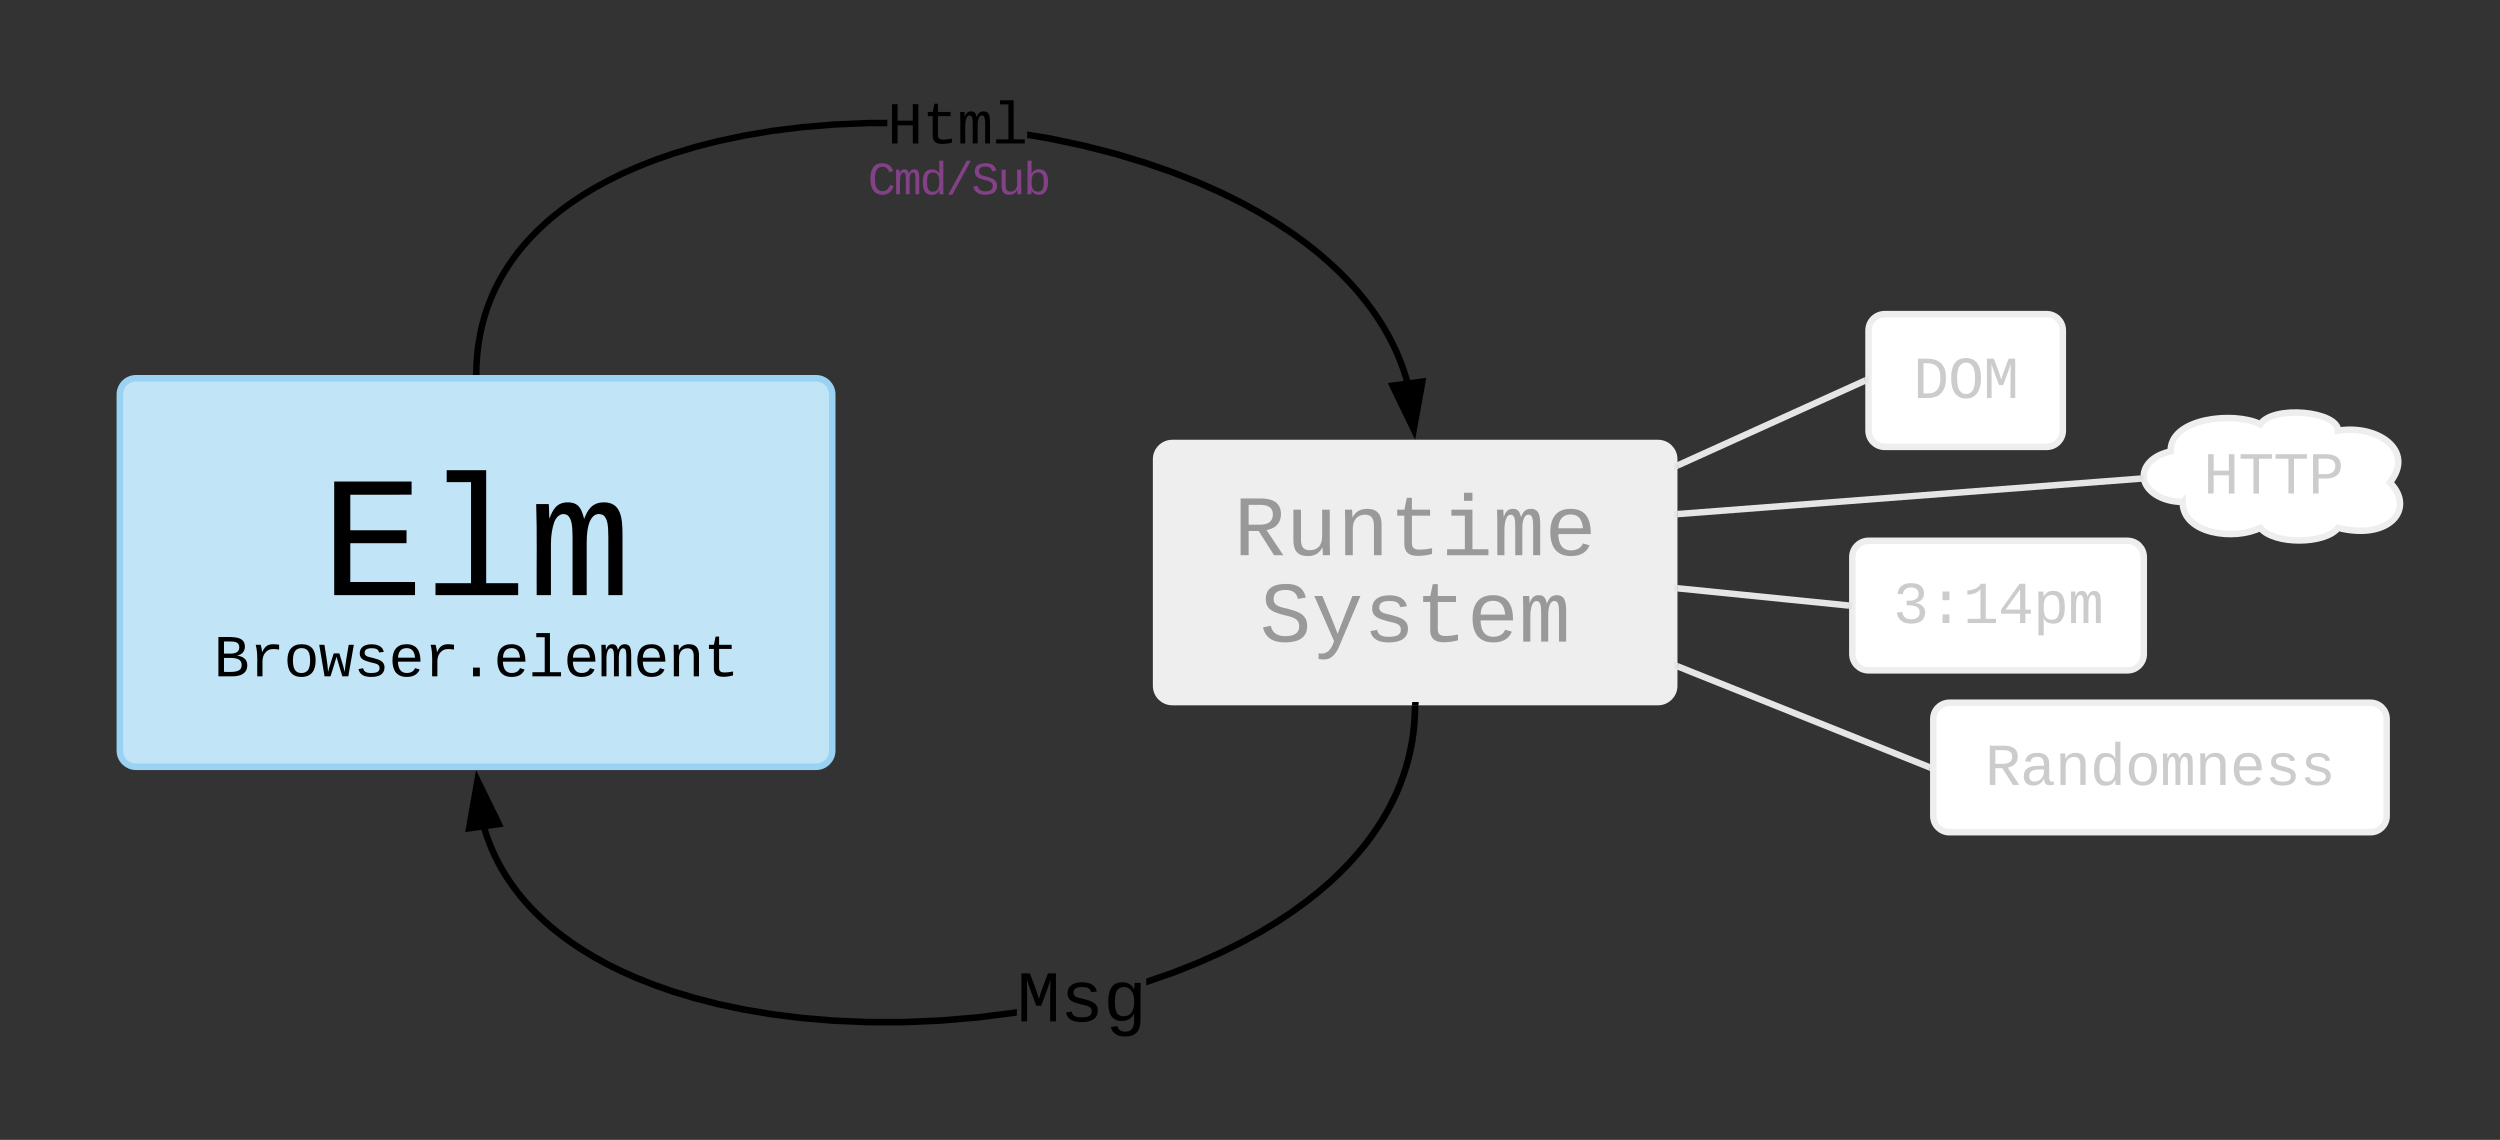 <svg xmlns="http://www.w3.org/2000/svg" xmlns:xlink="http://www.w3.org/1999/xlink" xmlns:lucid="lucid" width="772" height="352"><rect width="100%" height="100%" fill="#333333" stroke="none"/><g transform="translate(-503 -882)" lucid:page-tab-id="0_0"><path d="M769 933c0-2.76 2.24-5 5-5h50c2.76 0 5 2.24 5 5v10c0 2.76-2.24 5-5 5h-50c-2.76 0-5-2.24-5-5z" fill="none"/><use xlink:href="#a" transform="matrix(1,0,0,1,769,928) translate(1.995 13.997)"/><path d="M860 1023.8c0-2.77 2.24-5 5-5h150c2.76 0 5 2.23 5 5v70c0 2.75-2.24 5-5 5H865c-2.76 0-5-2.25-5-5z" stroke="#eee" stroke-width="2" fill="#eee"/><use xlink:href="#b" transform="matrix(1,0,0,1,880,1018.792) translate(3.991 34.661)"/><use xlink:href="#c" transform="matrix(1,0,0,1,880,1018.792) translate(11.992 61.328)"/><path d="M653.56 1137.7l.75 2.3.84 2.24.94 2.2 1.02 2.2 1.13 2.16 1.24 2.14 1.36 2.14 1.47 2.12 1.6 2.12 1.76 2.1 1.9 2.13 2.1 2.13 2.26 2.13 2.48 2.15 2.72 2.15 2.98 2.17 3.27 2.17 3.6 2.17 3.95 2.2 4.36 2.15 4.82 2.15 5.32 2.1 5.88 2.05 6.5 1.95 7.13 1.84 7.83 1.66 8.55 1.44 9.27 1.17 9.93.84 10.52.44H782l11.28-.47 11.38-.95 11.26-1.42 1.08-.18v2.03l-.8.13-11.33 1.44-11.46.97-11.35.48h-11.07l-10.6-.44-10.02-.84-9.34-1.18-8.64-1.46-7.9-1.68-7.23-1.85-6.57-1.98-5.95-2.07-5.4-2.14-4.9-2.18-4.44-2.2-4.04-2.2-3.66-2.23-3.34-2.22-3.05-2.2-2.77-2.2-2.55-2.2-2.33-2.2-2.14-2.18-1.95-2.18-1.8-2.18-1.67-2.2-1.52-2.18-1.4-2.2-1.28-2.22-1.17-2.23-1.05-2.26-.97-2.3-.86-2.33-.77-2.37-.06-.22 1.9-.53zM941 1099.82l-.06 2.9-.18 2.9-.3 2.8-.4 2.78-.53 2.74-.64 2.7-.76 2.7-.87 2.67-1 2.68-1.1 2.66-1.27 2.67-1.4 2.7-1.56 2.7-1.72 2.7-1.9 2.76-2.12 2.78-2.33 2.8-2.58 2.87-2.86 2.92-3.15 2.95-3.5 3-3.85 3.06-4.27 3.1-4.74 3.15-5.25 3.18-5.82 3.2-6.44 3.2-7.1 3.15-7.8 3.1-8.54 2.96v-2.12l7.84-2.72 7.73-3.06 7.02-3.12 6.35-3.16 5.74-3.15 5.17-3.14 4.67-3.1 4.2-3.06 3.8-3 3.42-2.95 3.08-2.9 2.8-2.86 2.5-2.8 2.3-2.75 2.05-2.72 1.85-2.68 1.68-2.65 1.52-2.62 1.36-2.6 1.23-2.6 1.1-2.6.95-2.57.85-2.6.73-2.6.6-2.64.52-2.65.4-2.7.28-2.73.18-2.8.06-2.87z"/><path d="M941 1099.9l-2-.22.1-.9h2.02zM657.05 1136.47l-9.18 1.3 2.58-14.77z"/><path d="M658.55 1137.27l-11.9 1.68 3.35-19.16zm-9.46-.68l6.44-.93-4.63-9.47z"/><use xlink:href="#d" transform="matrix(1,0,0,1,816.995,1179.643) translate(0 17.773)"/><path d="M827.27 923.74l10.55 2.24 9.94 2.55 9.26 2.8 8.53 2.97 7.8 3.08 7.1 3.16 6.44 3.2 5.8 3.2 5.26 3.17 4.73 3.15 4.26 3.1 3.86 3.06 3.48 3.02 3.15 2.95 2.85 2.9 2.57 2.87 2.33 2.8 2.1 2.8 1.92 2.74 1.73 2.72 1.56 2.7 1.4 2.68 1.26 2.67 1.12 2.66 1 2.68.86 2.67.36 1.26-1.93.55-.34-1.22-.84-2.6-.98-2.58-1.08-2.6-1.22-2.58-1.37-2.6-1.5-2.63-1.7-2.65-1.86-2.7-2.06-2.7-2.28-2.76-2.52-2.8-2.8-2.84-3.08-2.9-3.4-2.95-3.8-3-4.2-3.05-4.68-3.1-5.17-3.14-5.73-3.15-6.36-3.15-7.02-3.12-7.72-3.06-8.46-2.94-9.18-2.77-9.86-2.53-10.47-2.22-6.7-1.13v-2.03zM777 919v2h-5.96l-10.52.44-9.93.83-9.27 1.17-8.55 1.44-7.84 1.66-7.14 1.83-6.48 1.96-5.88 2.05-5.33 2.1-4.8 2.14-4.37 2.17-3.96 2.16-3.6 2.18-3.26 2.17-2.97 2.17-2.72 2.16-2.47 2.14-2.28 2.13-2.08 2.13-1.9 2.12-1.76 2.1-1.6 2.13-1.47 2.12-1.35 2.13-1.24 2.15-1.13 2.16-1.02 2.2-.93 2.2-.84 2.25-.73 2.28-.66 2.34-.55 2.4-.47 2.46-.37 2.54-.27 2.62-.17 2.72-.06 2.85-2-.03.06-2.9.18-2.8.28-2.7.4-2.62.47-2.55.57-2.47.68-2.43.77-2.37.87-2.33.95-2.3 1.07-2.25 1.16-2.24 1.28-2.2 1.4-2.2 1.53-2.2 1.64-2.18 1.8-2.18 1.97-2.18 2.16-2.2 2.33-2.18 2.54-2.2 2.78-2.2 3.04-2.2 3.34-2.23 3.67-2.22 4.03-2.2 4.44-2.22 4.9-2.16 5.4-2.14 5.96-2.07 6.56-1.98 7.23-1.85 7.9-1.68 8.64-1.46 9.34-1.18 10.02-.84L771 919z"/><path d="M651 997.9l-.1.9h-2.02l.13-1.13zM939.56 1014.6l-6.53-13.52 9.2-1.26z"/><path d="M940 1017.8l-8.47-17.52 11.92-1.63zm-5.47-15.92l4.6 9.5 1.86-10.38z"/><use xlink:href="#e" transform="matrix(1,0,0,1,776.99,911.916) translate(0.005 14.396)"/><path d="M540 1003.8c0-2.77 2.24-5 5-5h210c2.76 0 5 2.23 5 5v110c0 2.75-2.24 5-5 5H545c-2.76 0-5-2.25-5-5z" stroke="#99d2f2" stroke-width="2" fill="#c1e4f7"/><use xlink:href="#f" transform="matrix(1,0,0,1,560,998.792) translate(41.992 66.99)"/><use xlink:href="#g" transform="matrix(1,0,0,1,560,998.792) translate(8.987 92.063)"/><path d="M1080 984c0-2.76 2.24-5 5-5h50c2.76 0 5 2.24 5 5v31c0 2.76-2.24 5-5 5h-50c-2.76 0-5-2.24-5-5z" stroke="#eee" stroke-width="2" fill="#fff"/><use xlink:href="#h" transform="matrix(1,0,0,1,1100,979) translate(-6.203 25.896)"/><path d="M1177 1037c-6.63 0-12-3.58-12-8 0-3.53 3.25-6.52 8.3-7.6-.3-10.4 19.7-12.4 27.7-8.4 4-6 24-4 24 2 12-2 24 6 16 16 8 8 0 18-16 14-4 5.2-20 5.2-24 0-8 4-24 2-24-8z" stroke="#eee" stroke-width="2" fill="#fff"/><use xlink:href="#i" transform="matrix(1,0,0,1,1181,1013) translate(2.396 21.396)"/><path d="M1075 1054c0-2.76 2.24-5 5-5h80c2.76 0 5 2.24 5 5v30c0 2.76-2.24 5-5 5h-80c-2.76 0-5-2.24-5-5z" stroke="#eee" stroke-width="2" fill="#fff"/><use xlink:href="#j" transform="matrix(1,0,0,1,1095,1049) translate(-7.405 25.396)"/><path d="M1021 1025.75l58-26.25" stroke="#e5e5e5" stroke-width="2" fill="none"/><path d="M1021.4 1026.66l-1.4.64v-2.2l.6-.26zM1080 1000.15l-.6.26-.8-1.8 1.4-.65z" fill="#e5e5e5"/><path d="M1021 1040.75l143.1-10.96" stroke="#e5e5e5" stroke-width="2" fill="none"/><path d="M1021.08 1041.75l-1.08.08v-2l.92-.08zM1165 1029l.2 1.42.1.28-1.13.1-.15-2 1.04-.1z" fill="#e5e5e5"/><path d="M1021 1063.66l53 5.34" stroke="#e5e5e5" stroke-width="2" fill="none"/><path d="M1021.1 1062.66l-.2 2-.9-.1v-2zM1075 1068.1v2l-1.1-.1.2-2z" fill="#e5e5e5"/><path d="M1021 1087.75l78 31.25" stroke="#e5e5e5" stroke-width="2" fill="none"/><path d="M1021.37 1086.82l-.74 1.86-.63-.25v-2.16zM1100 1118.32v2.16l-1.37-.55.74-1.86z" fill="#e5e5e5"/><path d="M1100 1104c0-2.76 2.24-5 5-5h130c2.76 0 5 2.24 5 5v30c0 2.76-2.24 5-5 5h-130c-2.76 0-5-2.24-5-5z" stroke="#eee" stroke-width="2" fill="#fff"/><g><use xlink:href="#k" transform="matrix(1,0,0,1,1120,1099) translate(-4.009 25.396)"/></g><defs><path fill="#834187" d="M650-1214c-281 0-336 244-336 533 0 295 60 546 347 546 188 0 263-142 322-282l159 65C1058-155 935 20 659 20c-401 0-546-295-546-701 0-407 135-689 536-689 264 0 391 146 466 335l-168 65c-47-129-127-244-297-244" id="l"/><path fill="#834187" d="M904-1102c199 0 220 177 220 381V0H956v-686c-3-114 0-215-60-264-70-33-125-4-158 71-26 56-39 140-39 252V0H531v-686c-3-114-1-215-61-264-78-41-136 24-157 84-24 69-39 159-39 259V0H105c-3-360 6-732-6-1082h149c6 50 3 123 8 175 36-100 83-195 216-195 135 0 166 79 196 196 42-105 93-196 236-196" id="m"/><path fill="#834187" d="M865-914c-3-187-2-380-2-570h180v1261c0 76 1 155 6 223H877c-8-49-9-116-10-174h-5C801-44 708 26 530 26c-135 0-234-46-297-139s-95-232-95-419c0-377 131-566 392-566 176 0 271 63 335 184zm-286-51c-222 0-255 197-255 427 0 229 31 425 253 425 237 0 286-195 286-441 0-238-52-411-284-411" id="n"/><path fill="#834187" d="M114 20l821-1504h178L296 20H114" id="o"/><path fill="#834187" d="M614-1226c-167 1-283 53-283 213 0 183 186 193 334 234 230 63 463 120 463 409 0 286-219 387-518 390C309 23 131-98 79-338l185-37c34 165 149 248 351 246 184-2 324-58 324-238 0-203-207-221-372-266-210-57-422-111-422-377 0-267 201-356 470-360 279-5 430 101 480 324l-188 33c-28-141-121-215-293-213" id="p"/><path fill="#834187" d="M528 20c-247 0-343-132-343-381v-721h180v686c-4 177 45 284 224 277 194-8 279-136 279-336v-627h181c3 360-6 732 6 1082H885c-4-54-7-126-8-185h-3C809-64 714 20 528 20" id="q"/><path fill="#834187" d="M365-904c58-129 161-200 334-200 130 0 228 46 293 138s98 233 98 420c0 189-34 331-102 425S824 20 698 20c-170 0-275-64-336-184 0 55-3 116-9 164H179c5-68 6-147 6-223v-1261h180c-2 193 4 394-4 580h4zm283 791c221 0 256-197 256-427 0-229-34-425-254-425-236 0-285 195-285 441 0 237 53 411 283 411" id="r"/><g id="a"><use transform="matrix(0.007,0,0,0.007,0,0)" xlink:href="#l"/><use transform="matrix(0.007,0,0,0.007,8.001,0)" xlink:href="#m"/><use transform="matrix(0.007,0,0,0.007,16.003,0)" xlink:href="#n"/><use transform="matrix(0.007,0,0,0.007,24.004,0)" xlink:href="#o"/><use transform="matrix(0.007,0,0,0.007,32.005,0)" xlink:href="#p"/><use transform="matrix(0.007,0,0,0.007,40.007,0)" xlink:href="#q"/><use transform="matrix(0.007,0,0,0.007,48.008,0)" xlink:href="#r"/></g><path fill="#999" d="M1121-976c0 225-142 341-344 379L1177 0H957L591-575H353V0H162v-1349h482c281 3 477 100 477 373zM633-726c181-1 296-73 296-247 0-149-101-223-304-223H353v470h280" id="s"/><path fill="#999" d="M528 20c-247 0-343-132-343-381v-721h180v686c-4 177 45 284 224 277 194-8 279-136 279-336v-627h181c3 360-6 732 6 1082H885c-4-54-7-126-8-185h-3C809-64 714 20 528 20" id="t"/><path fill="#999" d="M706-1102c241 0 344 136 343 381V0H868v-695c1-168-57-273-220-268-190 6-283 138-283 336V0H185c-3-360 6-732-6-1082h170c4 54 7 126 8 185h3c63-121 164-204 346-205" id="u"/><path fill="#999" d="M682 16c-209 0-323-80-324-285v-671H190v-142h170l58-282h120v282h432v142H538v652c2 114 60 155 182 155 106 0 209-16 297-34v137C921-4 806 16 682 16" id="v"/><path fill="#999" d="M745-142h380V0H143v-142h422v-798H246v-142h499v940zM545-1292v-192h200v192H545" id="w"/><path fill="#999" d="M904-1102c199 0 220 177 220 381V0H956v-686c-3-114 0-215-60-264-70-33-125-4-158 71-26 56-39 140-39 252V0H531v-686c-3-114-1-215-61-264-78-41-136 24-157 84-24 69-39 159-39 259V0H105c-3-360 6-732-6-1082h149c6 50 3 123 8 175 36-100 83-195 216-195 135 0 166 79 196 196 42-105 93-196 236-196" id="x"/><path fill="#999" d="M617-1102c355 0 481 238 477 599H322c5 222 84 388 301 388 144 0 244-59 284-166l158 45C1002-72 854 20 623 20c-342 0-490-220-490-568 0-346 151-554 484-554zm291 461c-18-192-90-328-289-328-194 0-287 128-295 328h584" id="y"/><g id="b"><use transform="matrix(0.013,0,0,0.013,0,0)" xlink:href="#s"/><use transform="matrix(0.013,0,0,0.013,16.003,0)" xlink:href="#t"/><use transform="matrix(0.013,0,0,0.013,32.005,0)" xlink:href="#u"/><use transform="matrix(0.013,0,0,0.013,48.008,0)" xlink:href="#v"/><use transform="matrix(0.013,0,0,0.013,64.01,0)" xlink:href="#w"/><use transform="matrix(0.013,0,0,0.013,80.013,0)" xlink:href="#x"/><use transform="matrix(0.013,0,0,0.013,96.016,0)" xlink:href="#y"/></g><path fill="#999" d="M614-1226c-167 1-283 53-283 213 0 183 186 193 334 234 230 63 463 120 463 409 0 286-219 387-518 390C309 23 131-98 79-338l185-37c34 165 149 248 351 246 184-2 324-58 324-238 0-203-207-221-372-266-210-57-422-111-422-377 0-267 201-356 470-360 279-5 430 101 480 324l-188 33c-28-141-121-215-293-213" id="z"/><path fill="#999" d="M168 279c222 39 310-114 368-290L66-1082h192c120 299 249 590 362 896 115-301 235-597 351-896h190L705 0c-65 164-130 320-275 396-67 36-177 35-262 18V279" id="A"/><path fill="#999" d="M873-819c-18-114-119-146-250-146-163 0-245 50-245 151 0 151 170 148 294 185 182 54 388 94 388 320 0 240-189 325-439 329-245 4-410-69-454-268l159-31c24 133 136 168 295 165 144-2 270-31 270-171 0-164-195-160-331-202-167-52-350-87-350-299 0-218 173-315 413-313 220 2 373 77 412 260" id="B"/><g id="c"><use transform="matrix(0.013,0,0,0.013,0,0)" xlink:href="#z"/><use transform="matrix(0.013,0,0,0.013,16.003,0)" xlink:href="#A"/><use transform="matrix(0.013,0,0,0.013,32.005,0)" xlink:href="#B"/><use transform="matrix(0.013,0,0,0.013,48.008,0)" xlink:href="#v"/><use transform="matrix(0.013,0,0,0.013,64.01,0)" xlink:href="#y"/><use transform="matrix(0.013,0,0,0.013,80.013,0)" xlink:href="#x"/></g><path d="M285-1169c8 382 2 780 4 1169H129v-1349h237c86 239 188 461 253 720 69-258 169-481 255-720h225V0H937c2-390-5-788 6-1169-75 255-170 488-259 729H547c-90-240-185-475-262-729" id="C"/><path d="M873-819c-18-114-119-146-250-146-163 0-245 50-245 151 0 151 170 148 294 185 182 54 388 94 388 320 0 240-189 325-439 329-245 4-410-69-454-268l159-31c24 133 136 168 295 165 144-2 270-31 270-171 0-164-195-160-331-202-167-52-350-87-350-299 0-218 173-315 413-313 220 2 373 77 412 260" id="D"/><path d="M1048-32c-2 300-135 456-433 456-222-1-358-88-400-267l184-25c22 99 100 157 222 156 184-2 248-125 248-315 0-64 3-133-2-194C807-100 706-13 524-12c-306 0-381-228-381-537 0-318 85-550 400-550 164 0 271 83 325 202h3c1-60 3-134 12-185h171c-13 339-4 702-6 1050zM585-145c210-8 284-178 284-406 0-192-52-331-177-392-33-16-69-22-104-22-223 2-259 184-259 414 0 229 31 415 256 406" id="E"/><g id="d"><use transform="matrix(0.011,0,0,0.011,0,0)" xlink:href="#C"/><use transform="matrix(0.011,0,0,0.011,13.336,0)" xlink:href="#D"/><use transform="matrix(0.011,0,0,0.011,26.671,0)" xlink:href="#E"/></g><path d="M875 0v-623H353V0H162v-1349h191v566h522v-566h191V0H875" id="F"/><path d="M682 16c-209 0-323-80-324-285v-671H190v-142h170l58-282h120v282h432v142H538v652c2 114 60 155 182 155 106 0 209-16 297-34v137C921-4 806 16 682 16" id="G"/><path d="M904-1102c199 0 220 177 220 381V0H956v-686c-3-114 0-215-60-264-70-33-125-4-158 71-26 56-39 140-39 252V0H531v-686c-3-114-1-215-61-264-78-41-136 24-157 84-24 69-39 159-39 259V0H105c-3-360 6-732-6-1082h149c6 50 3 123 8 175 36-100 83-195 216-195 135 0 166 79 196 196 42-105 93-196 236-196" id="H"/><path d="M736-142h380V0H134v-142h422v-1200H267v-142h469v1342" id="I"/><g id="e"><use transform="matrix(0.009,0,0,0.009,0,0)" xlink:href="#F"/><use transform="matrix(0.009,0,0,0.009,10.802,0)" xlink:href="#G"/><use transform="matrix(0.009,0,0,0.009,21.604,0)" xlink:href="#H"/><use transform="matrix(0.009,0,0,0.009,32.405,0)" xlink:href="#I"/></g><path d="M162 0v-1349h919v156H353v422h668v154H353v461h769V0H162" id="J"/><g id="f"><use transform="matrix(0.026,0,0,0.026,0,0)" xlink:href="#J"/><use transform="matrix(0.026,0,0,0.026,32.005,0)" xlink:href="#I"/><use transform="matrix(0.026,0,0,0.026,64.01,0)" xlink:href="#H"/></g><path d="M802-711c201 25 350 118 350 331C1152-95 921 0 634 0H162v-1349c401 9 908-74 908 327 0 184-111 275-268 311zm-224-69c174-2 300-51 300-218 0-163-124-198-302-198H353v416h225zM353-153c281-2 612 44 606-244-5-271-329-233-606-234v478" id="K"/><path d="M839-1102c70 0 148 7 206 17v167c-112-18-268-36-363 15-129 69-208 203-208 395V0H294c-10-367 32-789-52-1082h171c21 75 41 161 48 250h5c67-152 152-270 373-270" id="L"/><path d="M615-1102c343 0 484 203 482 560-1 347-147 562-488 562-336 0-475-219-479-562-4-349 156-560 485-560zm-8 989c240 0 301-180 301-429 0-245-55-427-290-427-236 0-299 181-299 427 0 243 61 429 288 429" id="M"/><path d="M1018 0H814c-67-224-138-444-200-673C552-442 476-224 407 0H204L21-1082h178c43 310 105 601 126 933 54-225 128-425 193-638h193c63 212 134 415 185 638 22-336 90-622 136-933h176" id="N"/><path d="M617-1102c355 0 481 238 477 599H322c5 222 84 388 301 388 144 0 244-59 284-166l158 45C1002-72 854 20 623 20c-342 0-490-220-490-568 0-346 151-554 484-554zm291 461c-18-192-90-328-289-328-194 0-287 128-295 328h584" id="O"/><path d="M496 0v-299h235V0H496" id="P"/><path d="M706-1102c241 0 344 136 343 381V0H868v-695c1-168-57-273-220-268-190 6-283 138-283 336V0H185c-3-360 6-732-6-1082h170c4 54 7 126 8 185h3c63-121 164-204 346-205" id="Q"/><g id="g"><use transform="matrix(0.009,0,0,0.009,0,0)" xlink:href="#K"/><use transform="matrix(0.009,0,0,0.009,10.802,0)" xlink:href="#L"/><use transform="matrix(0.009,0,0,0.009,21.604,0)" xlink:href="#M"/><use transform="matrix(0.009,0,0,0.009,32.405,0)" xlink:href="#N"/><use transform="matrix(0.009,0,0,0.009,43.207,0)" xlink:href="#D"/><use transform="matrix(0.009,0,0,0.009,54.009,0)" xlink:href="#O"/><use transform="matrix(0.009,0,0,0.009,64.811,0)" xlink:href="#L"/><use transform="matrix(0.009,0,0,0.009,75.612,0)" xlink:href="#P"/><use transform="matrix(0.009,0,0,0.009,86.414,0)" xlink:href="#O"/><use transform="matrix(0.009,0,0,0.009,97.216,0)" xlink:href="#I"/><use transform="matrix(0.009,0,0,0.009,108.018,0)" xlink:href="#O"/><use transform="matrix(0.009,0,0,0.009,118.819,0)" xlink:href="#H"/><use transform="matrix(0.009,0,0,0.009,129.621,0)" xlink:href="#O"/><use transform="matrix(0.009,0,0,0.009,140.423,0)" xlink:href="#Q"/><use transform="matrix(0.009,0,0,0.009,151.225,0)" xlink:href="#G"/></g><path fill="#ccc" d="M473-1349c438-1 655 221 652 661C1122-268 945-8 532 0H162v-1349h311zm42 1193c308-4 416-205 418-532 2-330-131-509-459-505H353v1037h162" id="R"/><path fill="#ccc" d="M102-681c0-398 126-689 513-689 165 0 291 58 379 174s132 287 132 515c-1 318-88 554-298 657-123 61-317 58-438-3-206-104-288-341-288-654zm749 406c94-160 97-656-5-807-57-85-130-132-231-132-104 0-178 47-234 132-101 153-99 655 1 809 57 89 130 138 232 138 109 0 184-49 237-140" id="S"/><path fill="#ccc" d="M285-1169c8 382 2 780 4 1169H129v-1349h237c86 239 188 461 253 720 69-258 169-481 255-720h225V0H937c2-390-5-788 6-1169-75 255-170 488-259 729H547c-90-240-185-475-262-729" id="T"/><g id="h"><use transform="matrix(0.009,0,0,0.009,0,0)" xlink:href="#R"/><use transform="matrix(0.009,0,0,0.009,10.802,0)" xlink:href="#S"/><use transform="matrix(0.009,0,0,0.009,21.604,0)" xlink:href="#T"/></g><path fill="#ccc" d="M875 0v-623H353V0H162v-1349h191v566h522v-566h191V0H875" id="U"/><path fill="#ccc" d="M709-1193V0H519v-1193H76v-156h1076v156H709" id="V"/><path fill="#ccc" d="M622-1349c296 4 497 117 497 404 0 282-193 424-485 431H353V0H162v-1349h460zm-15 684c195-3 320-88 320-277 0-184-129-255-328-254H353v531h254" id="W"/><g id="i"><use transform="matrix(0.009,0,0,0.009,0,0)" xlink:href="#U"/><use transform="matrix(0.009,0,0,0.009,10.802,0)" xlink:href="#V"/><use transform="matrix(0.009,0,0,0.009,21.604,0)" xlink:href="#V"/><use transform="matrix(0.009,0,0,0.009,32.405,0)" xlink:href="#W"/></g><path fill="#ccc" d="M1060-1016c0 191-128 285-295 323v4c154 18 262 91 313 209 14 35 21 72 21 110 0 277-194 390-478 390-292 0-457-129-493-382l186-17c24 161 121 250 307 250 172 1 298-80 291-247-8-208-220-239-446-233v-156c217 9 409-34 409-232 0-152-102-225-264-225-159 0-264 88-278 233l-181-14c33-239 196-367 461-367 264 0 447 102 447 354" id="X"/><path fill="#ccc" d="M496 0v-299h235V0H496zm0-783v-299h235v299H496" id="Y"/><path fill="#ccc" d="M148-1120c216-7 379-89 463-229h166v1204h353V0H157v-145h439v-1021c-79 124-254 184-448 194v-148" id="Z"/><path fill="#ccc" d="M937-319V0H757v-319H103v-140l635-890h199v888h188v142H937zm-180-835L257-461h500v-693" id="aa"/><path fill="#ccc" d="M698-1104c312 3 392 244 392 558 0 315-82 566-392 566-169 0-277-65-331-184h-5c8 188 2 394 4 589H185V-858c0-76-1-156-6-224h175c6 52 9 120 10 178h4c58-122 150-202 330-200zm-49 991c225 0 255-203 255-433 0-225-32-419-253-419-236 0-285 192-285 441 0 237 53 411 283 411" id="ab"/><path fill="#ccc" d="M904-1102c199 0 220 177 220 381V0H956v-686c-3-114 0-215-60-264-70-33-125-4-158 71-26 56-39 140-39 252V0H531v-686c-3-114-1-215-61-264-78-41-136 24-157 84-24 69-39 159-39 259V0H105c-3-360 6-732-6-1082h149c6 50 3 123 8 175 36-100 83-195 216-195 135 0 166 79 196 196 42-105 93-196 236-196" id="ac"/><g id="j"><use transform="matrix(0.009,0,0,0.009,0,0)" xlink:href="#X"/><use transform="matrix(0.009,0,0,0.009,10.802,0)" xlink:href="#Y"/><use transform="matrix(0.009,0,0,0.009,21.604,0)" xlink:href="#Z"/><use transform="matrix(0.009,0,0,0.009,32.405,0)" xlink:href="#aa"/><use transform="matrix(0.009,0,0,0.009,43.207,0)" xlink:href="#ab"/><use transform="matrix(0.009,0,0,0.009,54.009,0)" xlink:href="#ac"/></g><path fill="#ccc" d="M1121-976c0 225-142 341-344 379L1177 0H957L591-575H353V0H162v-1349h482c281 3 477 100 477 373zM633-726c181-1 296-73 296-247 0-149-101-223-304-223H353v470h280" id="ad"/><path fill="#ccc" d="M1000-272c3 95 12 159 101 161 21 0 41-3 59-7V-6c-44 10-86 16-139 16-141 2-191-84-197-217h-6C748-76 648 20 446 20c-207 0-318-120-318-322 0-266 194-348 454-354l236-4c12-191-40-305-222-305-140 0-220 47-232 172l-188-17c33-204 181-292 423-292 255 0 401 118 401 364v466zm-683-27c0 109 63 184 175 182 166-3 259-96 306-217 24-65 20-120 20-200-232 7-501-28-501 235" id="ae"/><path fill="#ccc" d="M706-1102c241 0 344 136 343 381V0H868v-695c1-168-57-273-220-268-190 6-283 138-283 336V0H185c-3-360 6-732-6-1082h170c4 54 7 126 8 185h3c63-121 164-204 346-205" id="af"/><path fill="#ccc" d="M865-914c-3-187-2-380-2-570h180v1261c0 76 1 155 6 223H877c-8-49-9-116-10-174h-5C801-44 708 26 530 26c-135 0-234-46-297-139s-95-232-95-419c0-377 131-566 392-566 176 0 271 63 335 184zm-286-51c-222 0-255 197-255 427 0 229 31 425 253 425 237 0 286-195 286-441 0-238-52-411-284-411" id="ag"/><path fill="#ccc" d="M615-1102c343 0 484 203 482 560-1 347-147 562-488 562-336 0-475-219-479-562-4-349 156-560 485-560zm-8 989c240 0 301-180 301-429 0-245-55-427-290-427-236 0-299 181-299 427 0 243 61 429 288 429" id="ah"/><path fill="#ccc" d="M617-1102c355 0 481 238 477 599H322c5 222 84 388 301 388 144 0 244-59 284-166l158 45C1002-72 854 20 623 20c-342 0-490-220-490-568 0-346 151-554 484-554zm291 461c-18-192-90-328-289-328-194 0-287 128-295 328h584" id="ai"/><path fill="#ccc" d="M873-819c-18-114-119-146-250-146-163 0-245 50-245 151 0 151 170 148 294 185 182 54 388 94 388 320 0 240-189 325-439 329-245 4-410-69-454-268l159-31c24 133 136 168 295 165 144-2 270-31 270-171 0-164-195-160-331-202-167-52-350-87-350-299 0-218 173-315 413-313 220 2 373 77 412 260" id="aj"/><g id="k"><use transform="matrix(0.009,0,0,0.009,0,0)" xlink:href="#ad"/><use transform="matrix(0.009,0,0,0.009,10.802,0)" xlink:href="#ae"/><use transform="matrix(0.009,0,0,0.009,21.604,0)" xlink:href="#af"/><use transform="matrix(0.009,0,0,0.009,32.405,0)" xlink:href="#ag"/><use transform="matrix(0.009,0,0,0.009,43.207,0)" xlink:href="#ah"/><use transform="matrix(0.009,0,0,0.009,54.009,0)" xlink:href="#ac"/><use transform="matrix(0.009,0,0,0.009,64.811,0)" xlink:href="#af"/><use transform="matrix(0.009,0,0,0.009,75.612,0)" xlink:href="#ai"/><use transform="matrix(0.009,0,0,0.009,86.414,0)" xlink:href="#aj"/><use transform="matrix(0.009,0,0,0.009,97.216,0)" xlink:href="#aj"/></g></defs></g></svg>